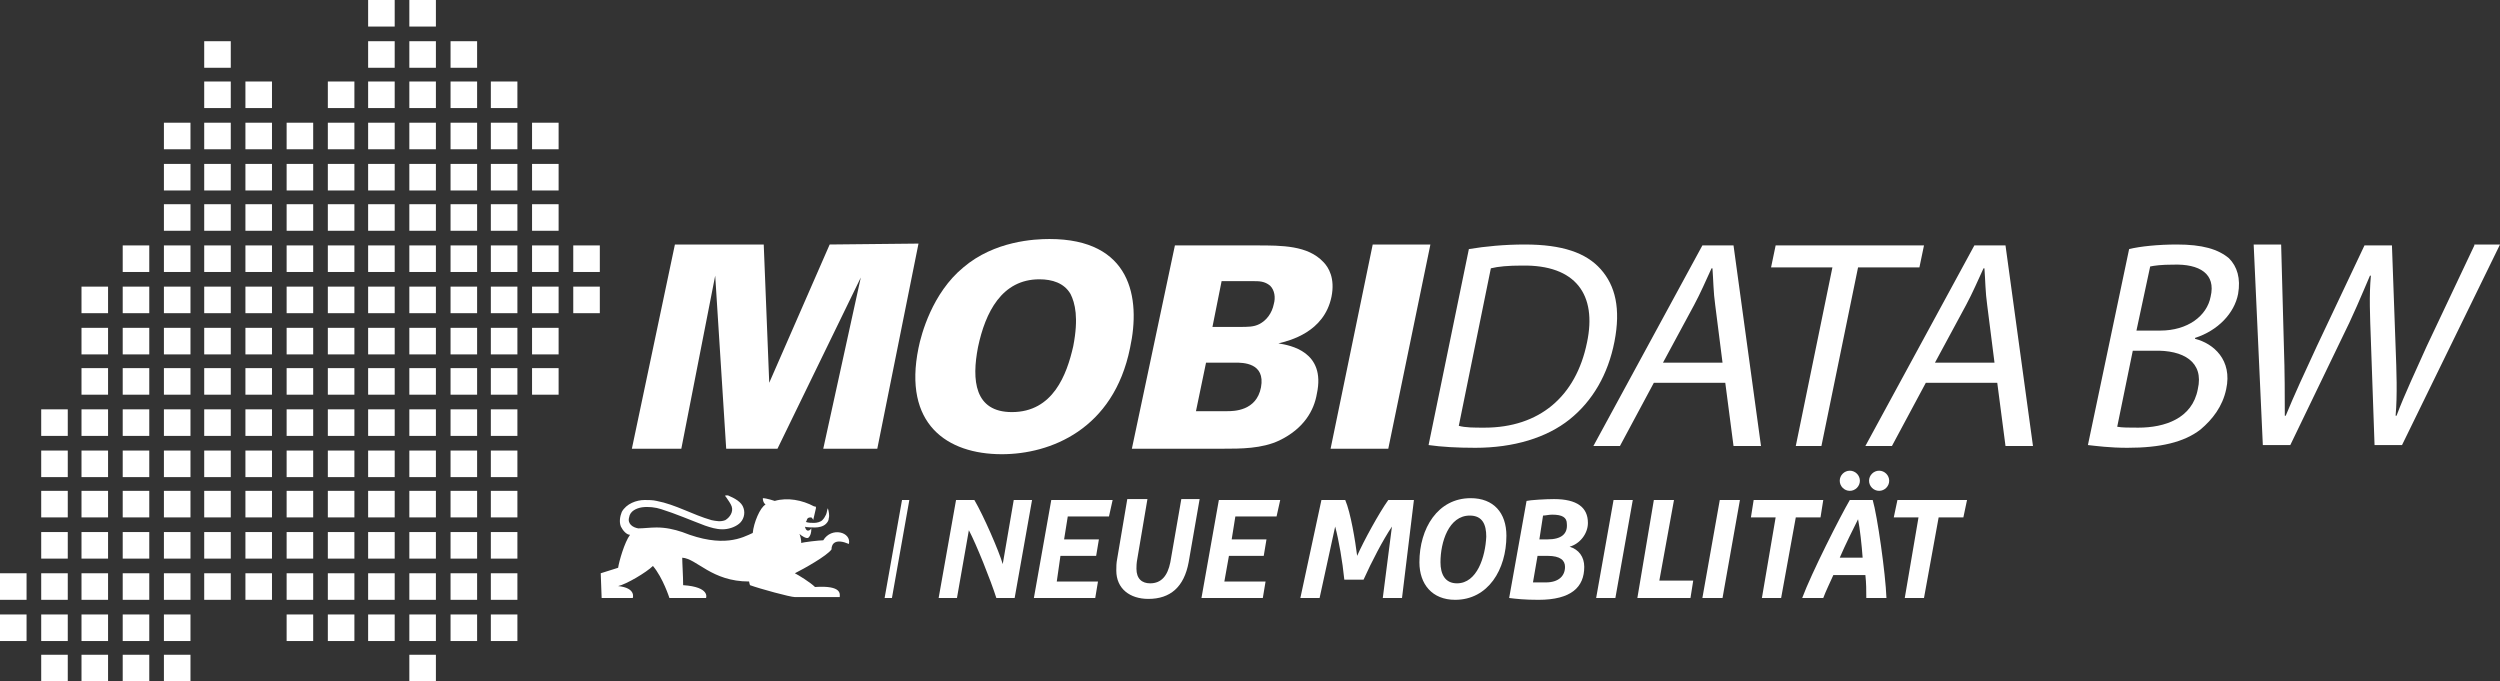 <?xml version="1.0" encoding="UTF-8" standalone="no"?>
<!-- Generator: Adobe Illustrator 28.6.0, SVG Export Plug-In . SVG Version: 9.03 Build 54939)  -->

<svg
   version="1.1"
   id="Ebene_1"
   x="0px"
   y="0px"
   viewBox="0 0 273 74.4"
   xml:space="preserve"
   sodipodi:docname="mobidatabw_weiss.svg"
   width="273"
   height="74.4"
   inkscape:version="1.4 (86a8ad7, 2024-10-11)"
   xmlns:inkscape="http://www.inkscape.org/namespaces/inkscape"
   xmlns:sodipodi="http://sodipodi.sourceforge.net/DTD/sodipodi-0.dtd"
   xmlns="http://www.w3.org/2000/svg"
   xmlns:svg="http://www.w3.org/2000/svg"><rect x="0" y="0" width="273" height="74.4" fill="#333333" stroke="none"/><defs
   id="defs186" /><sodipodi:namedview
   id="namedview186"
   pagecolor="#ffffff"
   bordercolor="#000000"
   borderopacity="0.25"
   inkscape:showpageshadow="2"
   inkscape:pageopacity="0.0"
   inkscape:pagecheckerboard="0"
   inkscape:deskcolor="#d1d1d1"
   inkscape:zoom="3.7705834"
   inkscape:cx="138.57272"
   inkscape:cy="36.996927"
   inkscape:window-width="2560"
   inkscape:window-height="1377"
   inkscape:window-x="-8"
   inkscape:window-y="-8"
   inkscape:window-maximized="1"
   inkscape:current-layer="Ebene_1" />
<style
   type="text/css"
   id="style1">
	.st0{fill:#FFFFFF;enable-background:new    ;}
	.st1{fill:#FFFFFF;}
</style>
<g
   id="g169">
	<rect
   x="40.2"
   y="44.7"
   class="st0"
   width="2.9"
   height="2.9"
   id="rect1" />
	<rect
   x="40.2"
   y="49.2"
   class="st0"
   width="2.9"
   height="2.9"
   id="rect2" />
	<rect
   x="49.2"
   y="26.8"
   class="st0"
   width="2.9"
   height="2.9"
   id="rect3" />
	<rect
   y="62.6"
   class="st0"
   width="2.9"
   height="2.9"
   id="rect4"
   x="0" />
	<rect
   y="67.1"
   class="st0"
   width="2.9"
   height="2.9"
   id="rect5"
   x="0" />
	<rect
   x="4.5"
   y="44.7"
   class="st0"
   width="2.9"
   height="2.9"
   id="rect6" />
	<rect
   x="4.5"
   y="49.2"
   class="st0"
   width="2.9"
   height="2.9"
   id="rect7" />
	<rect
   x="4.5"
   y="53.6"
   class="st0"
   width="2.9"
   height="2.9"
   id="rect8" />
	<rect
   x="4.5"
   y="58.1"
   class="st0"
   width="2.9"
   height="2.9"
   id="rect9" />
	<rect
   x="4.5"
   y="62.6"
   class="st0"
   width="2.9"
   height="2.9"
   id="rect10" />
	<rect
   x="4.5"
   y="67.1"
   class="st0"
   width="2.9"
   height="2.9"
   id="rect11" />
	<rect
   x="4.5"
   y="71.5"
   class="st0"
   width="2.9"
   height="2.9"
   id="rect12" />
	<rect
   x="8.9"
   y="31.3"
   class="st0"
   width="2.9"
   height="2.9"
   id="rect13" />
	<rect
   x="8.9"
   y="35.8"
   class="st0"
   width="2.9"
   height="2.9"
   id="rect14" />
	<rect
   x="8.9"
   y="40.2"
   class="st0"
   width="2.9"
   height="2.9"
   id="rect15" />
	<rect
   x="8.9"
   y="44.7"
   class="st0"
   width="2.9"
   height="2.9"
   id="rect16" />
	<rect
   x="8.9"
   y="49.2"
   class="st0"
   width="2.9"
   height="2.9"
   id="rect17" />
	<rect
   x="8.9"
   y="53.6"
   class="st0"
   width="2.9"
   height="2.9"
   id="rect18" />
	<rect
   x="8.9"
   y="58.1"
   class="st0"
   width="2.9"
   height="2.9"
   id="rect19" />
	<rect
   x="8.9"
   y="62.6"
   class="st0"
   width="2.9"
   height="2.9"
   id="rect20" />
	<rect
   x="8.9"
   y="67.1"
   class="st0"
   width="2.9"
   height="2.9"
   id="rect21" />
	<rect
   x="8.9"
   y="71.5"
   class="st0"
   width="2.9"
   height="2.9"
   id="rect22" />
	<rect
   x="13.4"
   y="26.8"
   class="st0"
   width="2.9"
   height="2.9"
   id="rect23" />
	<rect
   x="13.4"
   y="31.3"
   class="st0"
   width="2.9"
   height="2.9"
   id="rect24" />
	<rect
   x="13.4"
   y="35.8"
   class="st0"
   width="2.9"
   height="2.9"
   id="rect25" />
	<rect
   x="13.4"
   y="40.2"
   class="st0"
   width="2.9"
   height="2.9"
   id="rect26" />
	<rect
   x="13.4"
   y="44.7"
   class="st0"
   width="2.9"
   height="2.9"
   id="rect27" />
	<rect
   x="13.4"
   y="49.2"
   class="st0"
   width="2.9"
   height="2.9"
   id="rect28" />
	<rect
   x="13.4"
   y="53.6"
   class="st0"
   width="2.9"
   height="2.9"
   id="rect29" />
	<rect
   x="13.4"
   y="58.1"
   class="st0"
   width="2.9"
   height="2.9"
   id="rect30" />
	<rect
   x="13.4"
   y="62.6"
   class="st0"
   width="2.9"
   height="2.9"
   id="rect31" />
	<rect
   x="13.4"
   y="67.1"
   class="st0"
   width="2.9"
   height="2.9"
   id="rect32" />
	<rect
   x="13.4"
   y="71.5"
   class="st0"
   width="2.9"
   height="2.9"
   id="rect33" />
	<rect
   x="17.9"
   y="13.4"
   class="st0"
   width="2.9"
   height="2.9"
   id="rect34" />
	<rect
   x="17.9"
   y="17.9"
   class="st0"
   width="2.9"
   height="2.9"
   id="rect35" />
	<rect
   x="17.9"
   y="22.3"
   class="st0"
   width="2.9"
   height="2.9"
   id="rect36" />
	<rect
   x="17.9"
   y="26.8"
   class="st0"
   width="2.9"
   height="2.9"
   id="rect37" />
	<rect
   x="17.9"
   y="31.3"
   class="st0"
   width="2.9"
   height="2.9"
   id="rect38" />
	<rect
   x="17.9"
   y="35.8"
   class="st0"
   width="2.9"
   height="2.9"
   id="rect39" />
	<rect
   x="17.9"
   y="40.2"
   class="st0"
   width="2.9"
   height="2.9"
   id="rect40" />
	<rect
   x="17.9"
   y="44.7"
   class="st0"
   width="2.9"
   height="2.9"
   id="rect41" />
	<rect
   x="17.9"
   y="49.2"
   class="st0"
   width="2.9"
   height="2.9"
   id="rect42" />
	<rect
   x="17.9"
   y="53.6"
   class="st0"
   width="2.9"
   height="2.9"
   id="rect43" />
	<rect
   x="17.9"
   y="58.1"
   class="st0"
   width="2.9"
   height="2.9"
   id="rect44" />
	<rect
   x="17.9"
   y="62.6"
   class="st0"
   width="2.9"
   height="2.9"
   id="rect45" />
	<rect
   x="17.9"
   y="67.1"
   class="st0"
   width="2.9"
   height="2.9"
   id="rect46" />
	<rect
   x="17.9"
   y="71.5"
   class="st0"
   width="2.9"
   height="2.9"
   id="rect47" />
	<rect
   x="22.3"
   y="4.5"
   class="st0"
   width="2.9"
   height="2.9"
   id="rect48" />
	<rect
   x="22.3"
   y="8.9"
   class="st0"
   width="2.9"
   height="2.9"
   id="rect49" />
	<rect
   x="22.3"
   y="13.4"
   class="st0"
   width="2.9"
   height="2.9"
   id="rect50" />
	<rect
   x="22.3"
   y="17.9"
   class="st0"
   width="2.9"
   height="2.9"
   id="rect51" />
	<rect
   x="22.3"
   y="22.3"
   class="st0"
   width="2.9"
   height="2.9"
   id="rect52" />
	<rect
   x="22.3"
   y="26.8"
   class="st0"
   width="2.9"
   height="2.9"
   id="rect53" />
	<rect
   x="22.3"
   y="31.3"
   class="st0"
   width="2.9"
   height="2.9"
   id="rect54" />
	<rect
   x="22.3"
   y="35.8"
   class="st0"
   width="2.9"
   height="2.9"
   id="rect55" />
	<rect
   x="22.3"
   y="40.2"
   class="st0"
   width="2.9"
   height="2.9"
   id="rect56" />
	<rect
   x="22.3"
   y="44.7"
   class="st0"
   width="2.9"
   height="2.9"
   id="rect57" />
	<rect
   x="22.3"
   y="49.2"
   class="st0"
   width="2.9"
   height="2.9"
   id="rect58" />
	<rect
   x="22.3"
   y="53.6"
   class="st0"
   width="2.9"
   height="2.9"
   id="rect59" />
	<rect
   x="22.3"
   y="58.1"
   class="st0"
   width="2.9"
   height="2.9"
   id="rect60" />
	<rect
   x="22.3"
   y="62.6"
   class="st0"
   width="2.9"
   height="2.9"
   id="rect61" />
	<rect
   x="26.8"
   y="8.9"
   class="st0"
   width="2.9"
   height="2.9"
   id="rect62" />
	<rect
   x="26.8"
   y="13.4"
   class="st0"
   width="2.9"
   height="2.9"
   id="rect63" />
	<rect
   x="26.8"
   y="17.9"
   class="st0"
   width="2.9"
   height="2.9"
   id="rect64" />
	<rect
   x="26.8"
   y="22.3"
   class="st0"
   width="2.9"
   height="2.9"
   id="rect65" />
	<rect
   x="26.8"
   y="26.8"
   class="st0"
   width="2.9"
   height="2.9"
   id="rect66" />
	<rect
   x="26.8"
   y="31.3"
   class="st0"
   width="2.9"
   height="2.9"
   id="rect67" />
	<rect
   x="26.8"
   y="35.8"
   class="st0"
   width="2.9"
   height="2.9"
   id="rect68" />
	<rect
   x="26.8"
   y="40.2"
   class="st0"
   width="2.9"
   height="2.9"
   id="rect69" />
	<rect
   x="26.8"
   y="44.7"
   class="st0"
   width="2.9"
   height="2.9"
   id="rect70" />
	<rect
   x="26.8"
   y="49.2"
   class="st0"
   width="2.9"
   height="2.9"
   id="rect71" />
	<rect
   x="26.8"
   y="53.6"
   class="st0"
   width="2.9"
   height="2.9"
   id="rect72" />
	<rect
   x="26.8"
   y="58.1"
   class="st0"
   width="2.9"
   height="2.9"
   id="rect73" />
	<rect
   x="26.8"
   y="62.6"
   class="st0"
   width="2.9"
   height="2.9"
   id="rect74" />
	<rect
   x="31.3"
   y="13.4"
   class="st0"
   width="2.9"
   height="2.9"
   id="rect75" />
	<rect
   x="31.3"
   y="17.9"
   class="st0"
   width="2.9"
   height="2.9"
   id="rect76" />
	<rect
   x="31.3"
   y="22.3"
   class="st0"
   width="2.9"
   height="2.9"
   id="rect77" />
	<rect
   x="31.3"
   y="26.8"
   class="st0"
   width="2.9"
   height="2.9"
   id="rect78" />
	<rect
   x="31.3"
   y="31.3"
   class="st0"
   width="2.9"
   height="2.9"
   id="rect79" />
	<rect
   x="31.3"
   y="35.8"
   class="st0"
   width="2.9"
   height="2.9"
   id="rect80" />
	<rect
   x="31.3"
   y="40.2"
   class="st0"
   width="2.9"
   height="2.9"
   id="rect81" />
	<rect
   x="31.3"
   y="44.7"
   class="st0"
   width="2.9"
   height="2.9"
   id="rect82" />
	<rect
   x="31.3"
   y="49.2"
   class="st0"
   width="2.9"
   height="2.9"
   id="rect83" />
	<rect
   x="31.3"
   y="53.6"
   class="st0"
   width="2.9"
   height="2.9"
   id="rect84" />
	<rect
   x="31.3"
   y="58.1"
   class="st0"
   width="2.9"
   height="2.9"
   id="rect85" />
	<rect
   x="31.3"
   y="62.6"
   class="st0"
   width="2.9"
   height="2.9"
   id="rect86" />
	<rect
   x="31.3"
   y="67.1"
   class="st0"
   width="2.9"
   height="2.9"
   id="rect87" />
	<rect
   x="35.8"
   y="8.9"
   class="st0"
   width="2.9"
   height="2.9"
   id="rect88" />
	<rect
   x="35.8"
   y="13.4"
   class="st0"
   width="2.9"
   height="2.9"
   id="rect89" />
	<rect
   x="35.8"
   y="17.9"
   class="st0"
   width="2.9"
   height="2.9"
   id="rect90" />
	<rect
   x="35.8"
   y="22.3"
   class="st0"
   width="2.9"
   height="2.9"
   id="rect91" />
	<rect
   x="35.8"
   y="26.8"
   class="st0"
   width="2.9"
   height="2.9"
   id="rect92" />
	<rect
   x="35.8"
   y="31.3"
   class="st0"
   width="2.9"
   height="2.9"
   id="rect93" />
	<rect
   x="35.8"
   y="35.8"
   class="st0"
   width="2.9"
   height="2.9"
   id="rect94" />
	<rect
   x="35.8"
   y="40.2"
   class="st0"
   width="2.9"
   height="2.9"
   id="rect95" />
	<rect
   x="35.8"
   y="44.7"
   class="st0"
   width="2.9"
   height="2.9"
   id="rect96" />
	<rect
   x="35.8"
   y="49.2"
   class="st0"
   width="2.9"
   height="2.9"
   id="rect97" />
	<rect
   x="35.8"
   y="53.6"
   class="st0"
   width="2.9"
   height="2.9"
   id="rect98" />
	<rect
   x="35.8"
   y="58.1"
   class="st0"
   width="2.9"
   height="2.9"
   id="rect99" />
	<rect
   x="35.8"
   y="62.6"
   class="st0"
   width="2.9"
   height="2.9"
   id="rect100" />
	<rect
   x="35.8"
   y="67.1"
   class="st0"
   width="2.9"
   height="2.9"
   id="rect101" />
	<rect
   x="40.2"
   y="0"
   class="st0"
   width="2.9"
   height="2.9"
   id="rect102" />
	<rect
   x="40.2"
   y="4.5"
   class="st0"
   width="2.9"
   height="2.9"
   id="rect103" />
	<rect
   x="40.2"
   y="8.9"
   class="st0"
   width="2.9"
   height="2.9"
   id="rect104" />
	<rect
   x="40.2"
   y="13.4"
   class="st0"
   width="2.9"
   height="2.9"
   id="rect105" />
	<rect
   x="40.2"
   y="17.9"
   class="st0"
   width="2.9"
   height="2.9"
   id="rect106" />
	<rect
   x="40.2"
   y="22.3"
   class="st0"
   width="2.9"
   height="2.9"
   id="rect107" />
	<rect
   x="40.2"
   y="26.8"
   class="st0"
   width="2.9"
   height="2.9"
   id="rect108" />
	<rect
   x="40.2"
   y="31.3"
   class="st0"
   width="2.9"
   height="2.9"
   id="rect109" />
	<rect
   x="40.2"
   y="35.8"
   class="st0"
   width="2.9"
   height="2.9"
   id="rect110" />
	<rect
   x="40.2"
   y="53.6"
   class="st0"
   width="2.9"
   height="2.9"
   id="rect111" />
	<rect
   x="40.2"
   y="58.1"
   class="st0"
   width="2.9"
   height="2.9"
   id="rect112" />
	<rect
   x="40.2"
   y="62.6"
   class="st0"
   width="2.9"
   height="2.9"
   id="rect113" />
	<rect
   x="40.2"
   y="67.1"
   class="st0"
   width="2.9"
   height="2.9"
   id="rect114" />
	<rect
   x="44.7"
   y="0"
   class="st0"
   width="2.9"
   height="2.9"
   id="rect115" />
	<rect
   x="44.7"
   y="4.5"
   class="st0"
   width="2.9"
   height="2.9"
   id="rect116" />
	<rect
   x="44.7"
   y="8.9"
   class="st0"
   width="2.9"
   height="2.9"
   id="rect117" />
	<rect
   x="44.7"
   y="13.4"
   class="st0"
   width="2.9"
   height="2.9"
   id="rect118" />
	<rect
   x="44.7"
   y="17.9"
   class="st0"
   width="2.9"
   height="2.9"
   id="rect119" />
	<rect
   x="44.7"
   y="22.3"
   class="st0"
   width="2.9"
   height="2.9"
   id="rect120" />
	<rect
   x="44.7"
   y="26.8"
   class="st0"
   width="2.9"
   height="2.9"
   id="rect121" />
	<rect
   x="44.7"
   y="31.3"
   class="st0"
   width="2.9"
   height="2.9"
   id="rect122" />
	<rect
   x="44.7"
   y="35.8"
   class="st0"
   width="2.9"
   height="2.9"
   id="rect123" />
	<rect
   x="44.7"
   y="40.2"
   class="st0"
   width="2.9"
   height="2.9"
   id="rect124" />
	<rect
   x="44.7"
   y="44.7"
   class="st0"
   width="2.9"
   height="2.9"
   id="rect125" />
	<rect
   x="44.7"
   y="53.6"
   class="st0"
   width="2.9"
   height="2.9"
   id="rect126" />
	<rect
   x="44.7"
   y="58.1"
   class="st0"
   width="2.9"
   height="2.9"
   id="rect127" />
	<rect
   x="44.7"
   y="62.6"
   class="st0"
   width="2.9"
   height="2.9"
   id="rect128" />
	<rect
   x="44.7"
   y="67.1"
   class="st0"
   width="2.9"
   height="2.9"
   id="rect129" />
	<rect
   x="44.7"
   y="71.5"
   class="st0"
   width="2.9"
   height="2.9"
   id="rect130" />
	<rect
   x="49.2"
   y="4.5"
   class="st0"
   width="2.9"
   height="2.9"
   id="rect131" />
	<rect
   x="49.2"
   y="8.9"
   class="st0"
   width="2.9"
   height="2.9"
   id="rect132" />
	<rect
   x="49.2"
   y="13.4"
   class="st0"
   width="2.9"
   height="2.9"
   id="rect133" />
	<rect
   x="49.2"
   y="17.9"
   class="st0"
   width="2.9"
   height="2.9"
   id="rect134" />
	<rect
   x="49.2"
   y="22.3"
   class="st0"
   width="2.9"
   height="2.9"
   id="rect135" />
	<rect
   x="49.2"
   y="31.3"
   class="st0"
   width="2.9"
   height="2.9"
   id="rect136" />
	<rect
   x="49.2"
   y="35.8"
   class="st0"
   width="2.9"
   height="2.9"
   id="rect137" />
	<rect
   x="49.2"
   y="40.2"
   class="st0"
   width="2.9"
   height="2.9"
   id="rect138" />
	<rect
   x="49.2"
   y="44.7"
   class="st0"
   width="2.9"
   height="2.9"
   id="rect139" />
	<rect
   x="49.2"
   y="49.2"
   class="st0"
   width="2.9"
   height="2.9"
   id="rect140" />
	<rect
   x="49.2"
   y="53.6"
   class="st0"
   width="2.9"
   height="2.9"
   id="rect141" />
	<rect
   x="49.2"
   y="62.6"
   class="st0"
   width="2.9"
   height="2.9"
   id="rect142" />
	<rect
   x="49.2"
   y="67.1"
   class="st0"
   width="2.9"
   height="2.9"
   id="rect143" />
	<rect
   x="53.6"
   y="8.9"
   class="st0"
   width="2.9"
   height="2.9"
   id="rect144" />
	<rect
   x="53.6"
   y="13.4"
   class="st0"
   width="2.9"
   height="2.9"
   id="rect145" />
	<rect
   x="53.6"
   y="17.9"
   class="st0"
   width="2.9"
   height="2.9"
   id="rect146" />
	<rect
   x="53.6"
   y="22.3"
   class="st0"
   width="2.9"
   height="2.9"
   id="rect147" />
	<rect
   x="53.6"
   y="26.8"
   class="st0"
   width="2.9"
   height="2.9"
   id="rect148" />
	<rect
   x="53.6"
   y="31.3"
   class="st0"
   width="2.9"
   height="2.9"
   id="rect149" />
	<rect
   x="53.6"
   y="35.8"
   class="st0"
   width="2.9"
   height="2.9"
   id="rect150" />
	<rect
   x="53.6"
   y="40.2"
   class="st0"
   width="2.9"
   height="2.9"
   id="rect151" />
	<rect
   x="53.6"
   y="44.7"
   class="st0"
   width="2.9"
   height="2.9"
   id="rect152" />
	<rect
   x="53.6"
   y="49.2"
   class="st0"
   width="2.9"
   height="2.9"
   id="rect153" />
	<rect
   x="53.6"
   y="53.6"
   class="st0"
   width="2.9"
   height="2.9"
   id="rect154" />
	<rect
   x="53.6"
   y="58.1"
   class="st0"
   width="2.9"
   height="2.9"
   id="rect155" />
	<rect
   x="53.6"
   y="62.6"
   class="st0"
   width="2.9"
   height="2.9"
   id="rect156" />
	<rect
   x="53.6"
   y="67.1"
   class="st0"
   width="2.9"
   height="2.9"
   id="rect157" />
	<rect
   x="58.1"
   y="17.9"
   class="st0"
   width="2.9"
   height="2.9"
   id="rect158" />
	<rect
   x="58.1"
   y="22.3"
   class="st0"
   width="2.9"
   height="2.9"
   id="rect159" />
	<rect
   x="58.1"
   y="26.8"
   class="st0"
   width="2.9"
   height="2.9"
   id="rect160" />
	<rect
   x="58.1"
   y="31.3"
   class="st0"
   width="2.9"
   height="2.9"
   id="rect161" />
	<rect
   x="58.1"
   y="35.8"
   class="st0"
   width="2.9"
   height="2.9"
   id="rect162" />
	<rect
   x="58.1"
   y="40.2"
   class="st0"
   width="2.9"
   height="2.9"
   id="rect163" />
	<rect
   x="62.6"
   y="26.8"
   class="st0"
   width="2.9"
   height="2.9"
   id="rect164" />
	<rect
   x="62.6"
   y="31.3"
   class="st0"
   width="2.9"
   height="2.9"
   id="rect165" />
	<rect
   x="40.2"
   y="40.2"
   class="st0"
   width="2.9"
   height="2.9"
   id="rect166" />
	<rect
   x="44.7"
   y="49.2"
   class="st0"
   width="2.9"
   height="2.9"
   id="rect167" />
	<rect
   x="49.2"
   y="58.1"
   class="st0"
   width="2.9"
   height="2.9"
   id="rect168" />
	<rect
   x="58.1"
   y="13.4"
   class="st0"
   width="2.9"
   height="2.9"
   id="rect169" />
</g>
<g
   id="g175">
	<polygon
   class="st1"
   points="84.9,49 94,30.3 89.9,49 95.8,49 100.3,26.6 90.6,26.7 84,41.8 83.4,26.7 73.7,26.7 69,49 74.4,49 78.1,30.1 79.3,49 "
   id="polygon169" />
	<path
   class="st1"
   d="m 114.6,26.1 c -1.6,0 -6,0.2 -9.4,3.1 -3.4,2.8 -4.6,7.3 -4.9,8.8 -1.7,8.3 3.1,11.6 9.1,11.6 5.3,0 12.2,-2.7 14,-11.6 1.2,-5.5 0.1,-11.9 -8.8,-11.9 z m 2.6,11.7 v 0 c -0.7,3.1 -2.2,7.2 -6.7,7.2 -4.1,0 -4.4,-3.5 -3.7,-7.1 0.8,-3.8 2.6,-7.4 6.7,-7.4 1.4,0 2.7,0.4 3.4,1.6 0.5,1 0.9,2.6 0.3,5.7 z"
   id="path169" />
	<path
   class="st1"
   d="m 139.6,37.5 v 0 c 1.2,-0.3 5,-1.2 5.8,-5.1 0.4,-2 -0.3,-3.2 -0.9,-3.8 -1.7,-1.8 -4.5,-1.8 -7.3,-1.8 h -8.9 L 123.6,49 h 9.9 c 2,0 4.3,0 6.2,-0.9 2.7,-1.3 3.8,-3.3 4.1,-5.1 1,-4.6 -2.9,-5.3 -4.2,-5.5 z m -1.9,4.8 v 0 c -0.5,2.6 -3,2.6 -3.7,2.6 h -3.4 l 1.1,-5.3 h 3.2 c 0.8,0 3.3,0 2.8,2.7 z m 1.4,-9.1 v 0 c -0.2,1 -0.8,1.8 -1.6,2.2 -0.6,0.3 -1.2,0.3 -2.2,0.3 h -2.9 l 1,-5 h 3.4 c 0.7,0 1.3,0 1.9,0.5 0.5,0.5 0.6,1.3 0.4,2 z"
   id="path170" />
	<polygon
   class="st1"
   points="149.9,26.7 145.3,49 151.6,49 156.2,26.7 "
   id="polygon170" />
	<path
   class="st1"
   d="m 174.8,29.4 c -1.6,-1.8 -4.2,-2.7 -8.3,-2.7 v 0 c -2.2,0 -4.3,0.2 -6.1,0.5 L 156,48.6 c 1.4,0.2 3.1,0.3 5.1,0.3 4.2,0 7.8,-1.1 10.3,-3.1 2.5,-2 4.2,-4.9 4.9,-8.5 0.7,-3.6 0.1,-6.1 -1.5,-7.9 z m -1.5,8 v 0 c -1.2,5.9 -5.2,9.3 -11.2,9.3 -1.1,0 -2.1,0 -2.8,-0.2 l 3.5,-17.2 c 0.8,-0.2 1.9,-0.3 3.4,-0.3 5.9,-0.1 8.2,3.2 7.1,8.4 z"
   id="path171" />
	<path
   class="st1"
   d="M 185.9,26.8 174,48.7 h 2.9 l 3.7,-6.9 h 7.8 l 0.9,6.9 h 3 l -3,-21.9 z m -4.3,12.8 3.4,-6.3 c 0.7,-1.3 1.3,-2.7 1.9,-4 h 0.1 c 0.1,1.3 0.1,2.6 0.3,4 l 0.8,6.3 z"
   id="path172" />
	<polygon
   class="st1"
   points="210.1,26.8 193.9,26.8 193.4,29.2 200.1,29.2 196.1,48.7 198.9,48.7 202.9,29.2 209.6,29.2 "
   id="polygon172" />
	<path
   class="st1"
   d="m 215.6,26.8 -11.9,21.9 h 2.9 l 3.7,-6.9 h 7.8 l 0.9,6.9 h 3 l -3,-21.9 z m -4.3,12.8 3.4,-6.3 c 0.7,-1.3 1.3,-2.7 1.9,-4 h 0.1 c 0.1,1.3 0.1,2.6 0.3,4 l 0.8,6.3 z"
   id="path173" />
	<path
   class="st1"
   d="m 237.7,26.7 v 0 c -2,0 -4,0.2 -5.2,0.5 L 228,48.6 c 0.9,0.1 2.4,0.3 4.3,0.3 3.6,0 6.2,-0.6 8,-2 1.3,-1.1 2.4,-2.5 2.8,-4.4 0.7,-3.2 -1.4,-5 -3.4,-5.5 v -0.1 c 2.5,-0.8 4.3,-2.7 4.7,-4.8 0.3,-1.7 -0.1,-3 -1,-3.9 -1.2,-1 -2.9,-1.5 -5.7,-1.5 z m 2.3,15.8 v 0 c -0.6,3.2 -3.6,4.2 -6.5,4.2 -1,0 -1.8,0 -2.3,-0.1 l 1.7,-8.3 h 2.3 c 3.2,-0.1 5.5,1.2 4.8,4.2 z m 1.4,-10.1 v 0 c -0.4,2.1 -2.5,3.7 -5.5,3.7 h -2.6 l 1.5,-7 c 0.5,-0.1 1.2,-0.2 2.5,-0.2 2.9,-0.1 4.7,1 4.1,3.5 z"
   id="path174" />
	<path
   class="st1"
   d="m 270.2,26.8 -5.2,11 v 0 c -1.2,2.7 -2.4,5.2 -3.3,7.6 h -0.1 c 0.2,-2.3 0.1,-4.9 0,-7.5 l -0.4,-11.1 h -3 l -5.2,11 c -1.3,2.8 -2.5,5.4 -3.4,7.6 h -0.1 c 0,-2.1 0,-4.8 -0.1,-7.6 l -0.3,-11.1 h -3 l 1,21.9 h 3 l 5.5,-11.4 c 1.4,-2.8 2.3,-5 3.2,-7.1 h 0.1 c -0.2,2.2 -0.1,4.3 0,7.1 l 0.4,11.4 h 3 L 273,26.7 h -2.8 z"
   id="path175" />
</g>
<g
   id="g186">
	<polygon
   class="st1"
   points=""
   id="polygon175" />
	<path
   class="st1"
   d="m 89.9,59 c -0.4,0 -2.2,0.2 -2.4,0.3 0,-0.3 -0.1,-0.8 -0.2,-1 0.2,0.2 0.8,0.6 1,0.4 0.2,-0.2 0.3,-0.5 0.3,-1 -0.3,0.4 -0.6,0.3 -0.7,-0.2 0,0.1 1,0.1 1.1,0.1 0.4,0 0.9,-0.1 1.2,-0.4 0.2,-0.2 0.3,-0.4 0.3,-0.6 0.1,-0.3 0,-0.8 -0.1,-1.1 -0.1,0.2 -0.1,0.5 -0.2,0.7 -0.1,0.2 -0.2,0.4 -0.4,0.6 -0.2,0.2 -0.6,0.3 -0.9,0.3 -0.3,0 -0.6,0 -0.9,-0.1 0.1,-0.1 0.1,-0.3 0.2,-0.4 0.1,-0.1 0.3,-0.1 0.4,-0.1 0.1,0.1 0.2,0.2 0.2,0.3 0.1,-0.4 0.2,-0.9 0.3,-1.3 0,0 0,-0.1 0,-0.1 0,-0.1 -0.1,-0.1 -0.2,-0.1 -1.3,-0.7 -2.9,-1 -4.3,-0.6 0,0 -0.9,-0.3 -1.3,-0.3 0,0.5 0.3,0.7 0.3,0.7 -0.6,0.3 -1.3,2 -1.4,3.1 -1.1,0.5 -3.2,1.7 -7.7,-0.1 -0.9,-0.3 -1.8,-0.5 -2.8,-0.5 -0.7,0 -1.4,0.1 -2,0.1 -0.6,-0.1 -1.2,-0.5 -1,-1.2 0.1,-0.7 0.8,-1 1.4,-1.1 0.7,-0.1 1.5,0 2.1,0.2 1.6,0.5 3.2,1.2 4.8,1.8 0.6,0.2 1.2,0.4 1.9,0.4 0.6,0 1.3,-0.2 1.8,-0.6 0.5,-0.4 0.7,-1.1 0.5,-1.7 -0.2,-0.7 -1,-1.1 -1.7,-1.4 -0.1,0 -0.2,0 -0.3,0 0,0.1 0,0.1 0.1,0.2 0.2,0.3 0.5,0.7 0.6,1 0.2,0.6 -0.2,1.2 -0.7,1.5 -0.5,0.2 -1,0.1 -1.5,0 -2.1,-0.6 -3.9,-1.7 -6,-2.1 -0.4,-0.1 -0.9,-0.1 -1.3,-0.1 -0.9,0 -2,0.4 -2.5,1.3 -0.2,0.5 -0.3,1.1 -0.1,1.6 0.2,0.4 0.6,0.9 1,0.9 -0.6,0.8 -1.2,2.9 -1.3,3.6 0,0 -1.9,0.6 -1.9,0.6 l 0.1,2.7 h 3.4 c 0,0 0.4,-1.1 -1.6,-1.3 0.9,-0.2 3.1,-1.5 3.8,-2.2 1.1,1.3 1.8,3.5 1.8,3.5 h 4 c 0,0 0.5,-1.2 -2.5,-1.4 0,-1 -0.1,-2.4 -0.1,-3 1.6,0.1 3.2,2.6 7.3,2.6 0,0.1 0.1,0.4 0.1,0.4 1.1,0.4 4.4,1.3 4.9,1.3 h 4.9 c 0,-0.3 0.3,-1.3 -2.7,-1.1 -0.5,-0.5 -1.8,-1.3 -2.2,-1.5 1,-0.5 3.5,-1.9 4,-2.6 0,-0.7 0.5,-1.2 1.9,-0.6 C 93,58.1 90.8,57.5 89.9,59 Z"
   id="path176" />
	<polygon
   class="st1"
   points="96.6,65.3 97.4,65.3 99.3,54.6 98.5,54.6 "
   id="polygon176" />
	<path
   class="st1"
   d="m 109.5,61.6 c -0.4,-1.4 -2.1,-5.3 -3.1,-7 h -2 c 0,0 -1.9,10.7 -1.9,10.7 h 2 l 1.3,-7.4 c 0.8,1.5 2.4,5.5 3,7.4 h 2 l 1.9,-10.7 h -2 z"
   id="path177" />
	<polygon
   class="st1"
   points="116.6,56.4 121.1,56.4 121.5,54.6 114.8,54.6 112.9,65.3 119.6,65.3 119.9,63.5 115.4,63.5 115.8,60.7 119.7,60.7 120,58.9 116.2,58.9 "
   id="polygon177" />
	<path
   class="st1"
   d="m 127.8,61.4 c -0.3,1.5 -1,2.3 -2.2,2.3 -0.9,0 -1.5,-0.5 -1.5,-1.6 0,-0.2 0,-0.6 0.1,-1.1 v 0 l 1.1,-6.5 h -2.2 L 122,61 c -0.1,0.5 -0.1,0.9 -0.1,1.3 0,2 1.5,3.1 3.5,3.1 2.4,0 3.9,-1.3 4.4,-4 l 1.2,-6.9 h -2 z"
   id="path178" />
	<polygon
   class="st1"
   points="134.9,56.4 139.4,56.4 139.8,54.6 133.1,54.6 131.2,65.3 137.9,65.3 138.2,63.5 133.7,63.5 134.2,60.7 138,60.7 138.3,58.9 134.5,58.9 "
   id="polygon178" />
	<path
   class="st1"
   d="M 148.2,60.7 C 148,59.1 147.5,56 146.9,54.6 h -2.6 L 142,65.3 h 2.1 l 1.7,-7.8 c 0.4,1.5 0.8,3.8 1,5.8 h 2.1 c 0.9,-2 2.1,-4.3 3.1,-5.8 l -1,7.8 h 2.1 l 1.3,-10.7 h -2.8 c -1,1.4 -2.7,4.5 -3.4,6.1 z"
   id="path179" />
	<path
   class="st1"
   d="m 160.6,54.4 c -3.6,0 -5.6,3.3 -5.6,7 0,2.4 1.4,4.1 3.9,4.1 3.6,0 5.6,-3.3 5.6,-7 0,-2.5 -1.4,-4.1 -3.9,-4.1 z m -1.5,9.3 c -1.3,0 -1.8,-1 -1.8,-2.3 0,-2.2 0.9,-5.1 3.2,-5.1 1.4,0 1.8,1 1.8,2.3 -0.1,2.2 -1,5.1 -3.2,5.1 z"
   id="path180" />
	<path
   class="st1"
   d="m 173.4,57.1 c 0,-1.7 -1.2,-2.6 -3.7,-2.6 -0.9,0 -2.6,0.1 -3,0.2 l -1.9,10.6 c 0.8,0.1 1.7,0.2 3.2,0.2 3.6,0 5,-1.4 5,-3.6 0,-1.1 -0.6,-1.9 -1.6,-2.2 1.1,-0.3 2,-1.4 2,-2.6 z m -4.6,6.5 c -0.6,0 -1.1,0 -1.4,0 l 0.5,-2.9 h 1.1 c 1.4,0 1.9,0.5 1.9,1.2 0,1 -0.7,1.7 -2.1,1.7 z m 0.2,-4.7 h -0.9 l 0.4,-2.6 c 0.3,0 0.6,-0.1 1,-0.1 1.1,0 1.6,0.3 1.6,1 0.1,1.1 -0.6,1.7 -2.1,1.7 z"
   id="path181" />
	<polygon
   class="st1"
   points="174.3,65.3 176.4,65.3 178.3,54.6 176.2,54.6 "
   id="polygon181" />
	<polygon
   class="st1"
   points="178.8,65.3 184.6,65.3 184.9,63.4 181.2,63.4 182.8,54.6 180.6,54.6 "
   id="polygon182" />
	<polygon
   class="st1"
   points="185.9,65.3 188.1,65.3 190,54.6 187.8,54.6 "
   id="polygon183" />
	<polygon
   class="st1"
   points="199.1,54.6 191.5,54.6 191.2,56.5 193.9,56.5 192.4,65.3 194.5,65.3 196.1,56.5 198.8,56.5 "
   id="polygon184" />
	<path
   class="st1"
   d="m 202,54.6 c -1,1.7 -4.2,8 -5.2,10.7 h 2.3 c 0.3,-0.8 0.7,-1.6 1.1,-2.5 h 3.5 c 0.1,0.9 0.1,1.7 0.1,2.5 h 2.2 c -0.1,-2.7 -1,-9 -1.5,-10.7 z m -1.1,6.3 v 0 c 0.6,-1.4 1.5,-3.2 2,-4.2 0.2,1 0.4,2.8 0.5,4.2 z"
   id="path184" />
	<path
   class="st1"
   d="m 205.2,51.4 c -0.6,0 -1.1,0.5 -1.1,1.1 0,0.6 0.5,1.1 1.1,1.1 0.6,0 1.1,-0.5 1.1,-1.1 0,-0.6 -0.5,-1.1 -1.1,-1.1 z"
   id="path185" />
	<path
   class="st1"
   d="m 202,53.6 c 0.6,0 1.1,-0.5 1.1,-1.1 0,-0.6 -0.5,-1.1 -1.1,-1.1 -0.6,0 -1.1,0.5 -1.1,1.1 0,0.6 0.5,1.1 1.1,1.1 z"
   id="path186" />
	<polygon
   class="st1"
   points="207.2,54.6 206.8,56.5 209.5,56.5 208,65.3 210.1,65.3 211.7,56.5 214.4,56.5 214.8,54.6 "
   id="polygon186" />
</g>
</svg>
